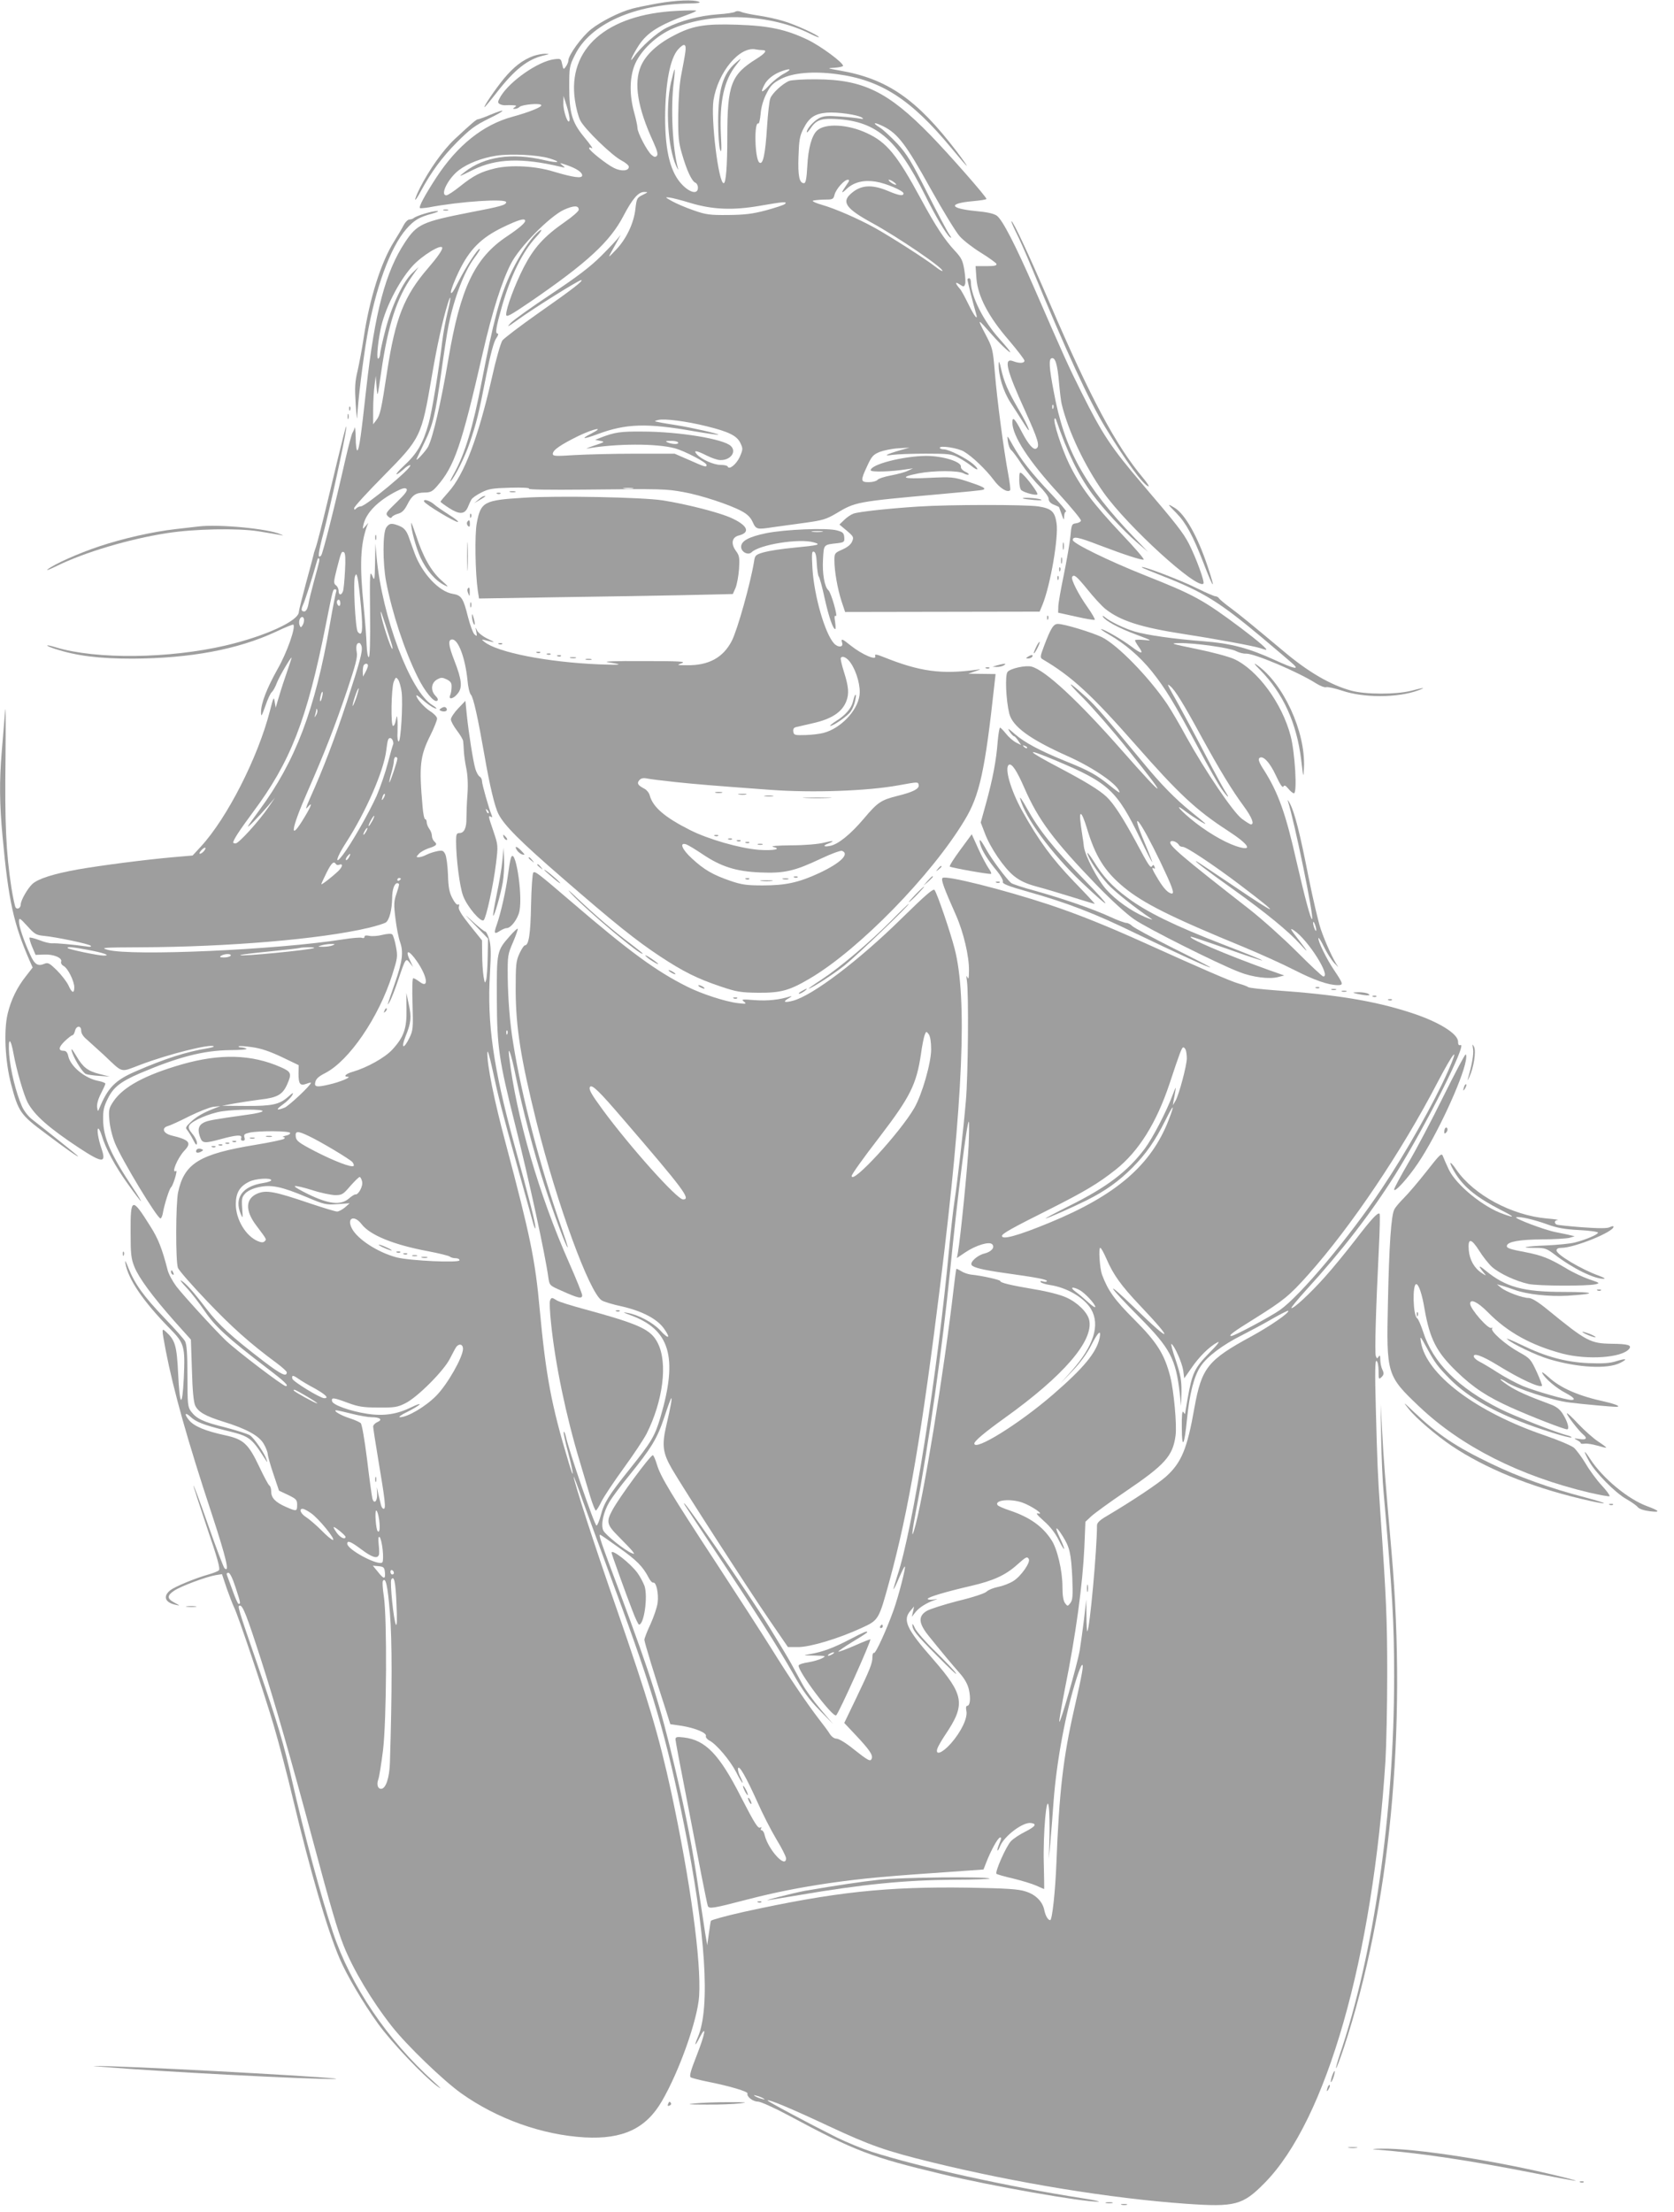 <?xml version="1.0" standalone="no"?>
<!DOCTYPE svg PUBLIC "-//W3C//DTD SVG 20010904//EN"
 "http://www.w3.org/TR/2001/REC-SVG-20010904/DTD/svg10.dtd">
<svg version="1.0" xmlns="http://www.w3.org/2000/svg"
 width="969pt" height="1280pt" viewBox="0 0 969 1280"
 preserveAspectRatio="xMidYMid meet">
<g transform="translate(0,1280) scale(0.1,-0.1)"
fill="#9e9e9e" stroke="none">
<path d="M3805 12780 c-55 -10 -120 -23 -145 -30 -73 -19 -181 -74 -238 -119
-54 -43 -132 -150 -132 -181 0 -9 -7 -25 -15 -36 -13 -18 -14 -17 -21 15 -7
32 -8 33 -47 28 -91 -12 -253 -124 -308 -213 -18 -30 -19 -38 -8 -45 8 -5 23
-9 34 -8 11 1 31 1 45 0 20 -1 22 -3 10 -11 -13 -9 -13 -10 0 -10 9 0 21 5 27
11 14 14 119 24 126 11 7 -10 -66 -40 -168 -68 -169 -46 -317 -165 -438 -349
-67 -103 -104 -171 -96 -179 2 -2 25 0 51 4 183 35 448 52 448 30 0 -16 -32
-25 -210 -59 -276 -54 -306 -68 -375 -172 -113 -170 -175 -403 -225 -849 -30
-274 -41 -349 -51 -356 -5 -3 -10 30 -10 73 -1 43 -4 69 -6 58 -3 -11 -9 -24
-13 -30 -4 -5 -22 -73 -40 -150 -61 -270 -132 -550 -141 -559 -22 -23 -18 11
15 136 38 146 121 527 130 598 5 46 -12 -21 -110 -430 -31 -129 -61 -246 -67
-260 -5 -14 -11 -32 -12 -40 -2 -8 -21 -82 -44 -165 -22 -82 -41 -157 -41
-165 0 -52 -194 -141 -425 -195 -326 -76 -747 -81 -980 -11 -64 20 -71 13 -8
-8 127 -41 254 -57 451 -57 336 2 608 53 830 156 52 25 97 43 100 41 15 -15
-37 -162 -90 -255 -64 -114 -98 -202 -97 -253 0 -28 4 -22 25 37 13 39 30 75
37 80 7 6 21 30 30 55 17 43 94 171 84 140 -2 -8 -18 -55 -35 -105 -17 -49
-36 -110 -43 -135 l-13 -45 -6 35 c-5 32 -7 27 -28 -55 -69 -268 -247 -618
-399 -783 l-48 -52 -115 -10 c-159 -14 -413 -47 -546 -70 -145 -26 -233 -54
-267 -85 -29 -28 -67 -95 -67 -119 0 -20 -21 -31 -30 -16 -4 7 -15 58 -24 114
-31 202 -39 373 -34 751 2 216 1 326 -3 265 -5 -58 -13 -161 -19 -230 -14
-171 -13 -300 5 -492 34 -370 64 -505 158 -720 l16 -36 -38 -49 c-52 -65 -88
-139 -107 -220 -23 -98 -14 -277 20 -405 43 -162 53 -177 201 -287 118 -89
198 -145 185 -129 -5 6 -175 142 -265 212 -21 16 -47 49 -58 75 -35 79 -67
212 -74 301 -7 100 8 100 26 0 17 -93 59 -237 81 -279 40 -74 121 -146 298
-263 136 -89 159 -90 129 -2 -18 51 -28 114 -18 114 4 0 13 -18 20 -40 22 -75
78 -179 150 -279 40 -56 74 -101 77 -101 2 0 -17 33 -44 73 -130 195 -174 293
-175 398 -1 52 4 77 27 122 32 66 73 98 186 147 221 94 366 132 522 134 58 0
101 4 95 8 -7 4 -21 8 -31 8 -11 0 -17 3 -14 6 3 3 38 1 78 -5 51 -7 101 -24
171 -57 l98 -47 -1 -49 c0 -60 9 -72 45 -59 15 6 27 8 27 6 0 -14 -129 -135
-153 -144 -49 -19 -52 -12 -9 19 23 16 46 40 53 52 10 19 6 18 -24 -9 -51 -44
-92 -53 -247 -52 l-135 1 70 13 c39 7 107 17 152 23 97 11 128 28 154 85 29
65 26 75 -35 102 -170 75 -352 80 -575 16 -211 -61 -337 -129 -394 -213 -26
-39 -29 -49 -24 -108 3 -38 16 -93 32 -133 40 -98 245 -437 264 -437 5 0 12
17 15 38 9 48 37 136 46 142 11 8 40 101 29 95 -30 -19 7 73 48 117 44 46 30
63 -74 88 -49 12 -60 44 -20 55 12 3 67 28 122 56 55 27 118 52 140 55 l40 4
-36 -14 c-65 -25 -103 -48 -136 -79 -28 -27 -31 -33 -19 -46 7 -9 23 -34 34
-56 16 -31 21 -35 22 -18 0 12 -12 36 -27 53 -20 24 -24 36 -17 49 17 27 118
70 190 81 86 12 234 13 234 1 0 -5 -37 -14 -83 -20 -206 -29 -234 -34 -259
-47 -30 -16 -36 -43 -18 -88 12 -32 27 -32 122 -6 89 24 122 26 114 5 -3 -9 0
-15 10 -15 11 0 13 6 9 19 -5 17 0 21 32 28 56 11 227 10 232 -2 3 -5 -8 -13
-25 -16 -16 -4 -22 -7 -14 -8 9 -1 10 -4 5 -10 -6 -5 -80 -21 -166 -35 -324
-53 -412 -107 -448 -274 -14 -66 -15 -401 -1 -438 6 -15 81 -101 168 -192 144
-151 249 -245 405 -360 31 -23 57 -47 57 -52 0 -29 -33 -13 -133 63 -189 145
-259 209 -332 304 -77 101 -121 150 -147 164 -9 5 5 -13 31 -41 26 -27 74 -89
106 -136 61 -90 131 -154 362 -331 99 -75 128 -103 107 -103 -16 0 -288 207
-349 266 -70 68 -248 263 -285 312 -22 30 -45 72 -50 95 -32 123 -54 180 -100
252 -107 171 -115 168 -114 -38 0 -122 3 -150 22 -197 27 -66 103 -169 232
-315 l95 -106 6 -177 c3 -119 10 -186 19 -205 18 -37 58 -60 160 -92 137 -42
211 -83 237 -130 13 -22 23 -49 23 -60 1 -11 15 -63 33 -115 l32 -95 53 -25
c47 -23 52 -28 52 -57 0 -39 -3 -39 -65 -12 -61 27 -85 52 -85 88 0 17 -5 33
-11 36 -6 4 -32 53 -58 108 -63 133 -91 159 -196 182 -116 25 -181 52 -210 87
-30 36 -25 51 8 20 31 -29 76 -47 197 -77 147 -36 152 -39 237 -171 12 -18 12
-18 6 1 -12 37 -72 124 -96 140 -14 9 -78 29 -143 46 -129 32 -166 50 -198 92
-19 26 -21 41 -21 205 0 131 -4 184 -14 202 -8 14 -62 75 -121 136 -119 125
-169 194 -206 286 -17 43 -22 52 -18 28 16 -92 103 -220 256 -376 86 -87 90
-104 82 -287 -9 -180 -24 -166 -33 30 -8 158 -17 189 -71 238 -25 22 -25 21 0
-112 44 -227 126 -520 267 -946 84 -257 104 -342 72 -310 -5 5 -48 117 -94
249 -46 131 -84 234 -85 228 0 -6 36 -117 79 -245 61 -178 77 -237 68 -245 -7
-6 -32 -16 -57 -23 -79 -22 -197 -71 -224 -92 -44 -35 -31 -71 29 -84 29 -7
29 -6 -5 12 -44 23 -44 41 -2 69 38 26 186 81 240 90 l37 6 28 -84 c16 -45 35
-94 42 -108 21 -40 171 -485 230 -685 29 -99 79 -288 110 -420 102 -425 197
-753 270 -925 41 -97 138 -261 224 -380 78 -108 261 -300 341 -360 31 -23 25
-15 -20 26 -267 240 -480 555 -583 864 -70 209 -167 571 -237 880 -45 202 -82
327 -195 655 -120 348 -122 355 -106 355 17 0 40 -59 120 -307 84 -261 175
-578 305 -1063 99 -370 140 -509 175 -597 55 -139 164 -321 279 -467 86 -110
298 -314 402 -388 208 -148 469 -241 715 -255 220 -12 354 51 446 209 101 173
207 472 216 608 13 202 -51 666 -162 1183 -71 326 -134 536 -315 1057 -121
346 -251 745 -249 766 0 5 24 -58 53 -141 30 -82 113 -310 185 -505 223 -600
299 -862 401 -1370 125 -622 153 -1055 80 -1226 -24 -56 -17 -57 11 -1 41 78
31 20 -17 -103 -37 -94 -45 -123 -35 -130 8 -4 50 -15 94 -24 132 -26 238 -58
234 -69 -6 -18 31 -47 61 -47 15 0 95 -36 177 -80 384 -206 476 -241 886 -339
279 -68 822 -163 907 -160 15 1 -27 10 -93 20 -440 69 -937 179 -1220 269 -55
18 -145 55 -200 82 -164 82 -406 211 -402 215 8 7 135 -46 357 -150 238 -111
326 -142 590 -207 489 -120 1037 -210 1475 -241 284 -20 328 -9 455 120 358
362 627 1303 700 2446 5 88 10 313 10 500 0 310 -5 434 -40 935 -15 215 -18
297 -26 604 -6 211 -4 277 4 272 7 -4 12 -30 12 -59 0 -48 1 -50 17 -35 14 14
15 22 5 43 -7 14 -12 40 -12 58 0 24 -3 28 -10 17 -8 -12 -10 -12 -16 4 -7 19
0 264 17 609 6 115 8 211 5 214 -10 10 -45 -27 -141 -152 -51 -66 -130 -163
-177 -215 -83 -93 -184 -187 -193 -178 -2 2 36 49 86 104 209 229 374 443 515
667 175 278 421 767 378 750 -10 -3 -14 3 -14 20 0 46 -114 116 -272 167 -212
69 -432 105 -787 130 -80 6 -149 14 -155 18 -6 5 -31 14 -56 21 -46 13 -221
89 -535 231 -228 103 -395 170 -560 225 -266 88 -602 172 -619 155 -10 -10 7
-56 78 -216 43 -97 76 -236 75 -319 0 -44 -3 -55 -9 -40 -7 14 -7 7 -3 -20 11
-66 7 -551 -6 -695 -15 -176 -48 -460 -66 -580 -8 -52 -21 -171 -30 -265 -67
-722 -211 -1637 -301 -1903 -13 -41 -23 -76 -22 -78 2 -1 16 28 32 66 17 39
31 68 34 66 6 -6 -37 -172 -65 -251 -41 -115 -105 -255 -114 -249 -5 3 -9 -8
-9 -24 0 -36 -13 -69 -97 -244 l-66 -137 66 -70 c80 -85 101 -116 93 -136 -7
-20 -20 -13 -111 59 -38 31 -80 56 -92 56 -14 0 -29 11 -40 28 -9 15 -38 54
-64 87 -71 93 -166 233 -276 410 -55 88 -196 306 -313 485 -266 406 -326 505
-347 575 -9 30 -20 55 -24 55 -15 0 -197 -247 -235 -319 -36 -67 -32 -83 39
-154 34 -34 69 -71 77 -81 14 -18 13 -19 -2 -13 -37 13 -155 107 -166 132 -15
33 0 104 35 164 14 24 64 92 112 150 132 163 165 217 206 340 20 61 38 111 41
111 5 0 -4 -51 -28 -153 -28 -119 -22 -164 32 -257 64 -110 440 -693 564 -874
l107 -156 60 0 c69 0 236 50 367 111 99 45 99 47 161 273 111 405 188 859 296
1731 130 1049 155 1640 81 1925 -24 94 -98 312 -116 340 -7 11 -49 -25 -192
-165 -246 -242 -514 -445 -627 -475 -52 -14 -63 -7 -24 15 15 9 19 13 8 10
-64 -20 -129 -27 -204 -22 -75 6 -82 5 -65 -8 17 -14 14 -15 -36 -9 -69 8
-209 53 -292 95 -179 89 -337 205 -668 489 -195 167 -213 181 -223 171 -5 -5
-11 -89 -13 -187 -3 -169 -13 -234 -36 -234 -5 0 -19 -21 -31 -47 -20 -43 -22
-64 -22 -213 1 -215 29 -393 120 -760 120 -479 306 -988 378 -1034 12 -8 65
-24 117 -35 117 -27 204 -72 244 -129 41 -58 26 -63 -23 -9 -42 45 -126 90
-191 101 -27 5 -24 2 15 -12 233 -83 281 -243 178 -592 -32 -109 -52 -143
-178 -300 -122 -152 -149 -196 -168 -270 -8 -30 -19 -56 -24 -57 -10 -4 -161
436 -178 517 -5 19 -10 30 -12 24 -2 -5 10 -61 27 -124 33 -126 34 -161 2 -53
-101 334 -132 502 -168 888 -26 285 -53 418 -198 964 -65 242 -107 450 -105
520 0 22 12 -15 29 -94 36 -169 56 -246 145 -565 41 -146 81 -290 89 -320 8
-30 15 -46 15 -34 1 24 -30 149 -124 489 -120 441 -156 694 -139 981 7 117 6
162 -4 198 -7 25 -18 46 -23 46 -6 0 -38 26 -72 57 -55 51 -53 48 13 -20 l75
-78 -2 -106 c-1 -59 -5 -118 -9 -133 -7 -22 -8 -20 -15 20 -4 25 -8 82 -8 127
l-1 82 -70 87 c-51 64 -68 93 -64 107 4 13 2 17 -5 13 -6 -4 -20 12 -32 36
-18 33 -24 64 -26 138 -2 52 -9 105 -16 118 -10 20 -16 23 -46 17 -20 -4 -48
-13 -63 -21 -15 -8 -35 -14 -44 -14 -16 0 -16 1 1 20 9 10 34 24 54 31 47 15
55 23 36 39 -8 7 -15 22 -15 34 0 11 -7 30 -15 40 -8 11 -15 28 -15 38 0 10
-4 18 -9 18 -5 0 -12 33 -15 73 -21 236 -15 292 45 412 22 44 39 88 39 97 0
10 -18 29 -39 42 -36 23 -81 74 -81 92 0 4 12 -4 28 -18 35 -32 74 -58 87 -58
5 0 -4 9 -22 20 -128 78 -291 511 -323 855 l-7 80 -2 -110 c-2 -106 -3 -109
-17 -75 -13 31 -14 9 -12 -217 2 -162 -1 -254 -7 -255 -6 -2 -11 28 -13 72 -1
41 -9 141 -17 223 -24 238 -19 355 19 462 l8 20 -17 -20 c-17 -19 -17 -19 -11
10 16 69 85 138 190 192 35 18 51 22 59 14 8 -8 -7 -29 -56 -76 -63 -61 -67
-66 -52 -82 13 -12 19 -13 24 -4 4 6 21 15 37 19 21 6 35 20 51 51 28 56 49
70 99 71 35 0 47 6 73 36 101 115 142 232 266 774 54 236 111 415 163 515 49
96 224 273 306 311 58 26 86 26 86 0 0 -8 -36 -40 -80 -70 -123 -86 -179 -149
-238 -262 -52 -102 -102 -236 -102 -274 0 -18 21 -7 143 76 325 223 458 345
536 495 52 99 86 139 121 138 23 0 22 -1 -10 -17 -33 -16 -35 -21 -42 -81 -9
-82 -52 -173 -112 -236 -47 -49 -47 -49 -27 -12 53 94 61 111 45 87 -10 -14
-56 -63 -103 -110 -64 -64 -138 -120 -291 -222 -113 -75 -218 -150 -235 -168
-24 -26 -17 -23 40 18 95 69 356 232 369 231 18 0 -53 -55 -252 -194 -102 -72
-194 -142 -204 -155 -10 -15 -37 -108 -62 -221 -78 -341 -159 -555 -250 -656
-25 -28 -46 -53 -46 -56 0 -3 22 -19 50 -37 59 -38 90 -37 108 5 7 17 16 37
21 45 4 8 29 26 57 40 43 22 65 25 169 28 70 2 115 -1 107 -6 -7 -5 128 -7
315 -5 459 5 477 4 578 -14 101 -18 266 -72 337 -110 34 -18 53 -37 65 -64 20
-43 23 -44 121 -29 37 5 119 16 182 25 101 14 122 20 180 54 112 67 114 68
605 112 127 11 237 22 245 25 22 8 -1 19 -95 50 -76 24 -87 25 -219 19 -151
-8 -176 3 -59 26 88 17 231 17 261 0 13 -7 26 -10 29 -7 3 3 -6 11 -21 17 -14
7 -25 19 -24 28 5 29 -103 63 -201 63 -132 -1 -321 -49 -321 -83 0 -12 116 -9
210 6 l35 5 -30 -14 c-16 -8 -60 -20 -98 -27 -37 -7 -72 -18 -78 -26 -6 -7
-29 -13 -50 -13 -48 0 -49 9 -9 94 25 55 35 66 72 81 24 9 72 19 108 21 l65 4
-50 -14 c-87 -25 -107 -37 -50 -28 28 4 115 7 195 7 133 0 149 -2 190 -24 25
-13 58 -35 74 -48 38 -31 47 -21 10 11 -39 34 -141 86 -171 86 -12 0 -23 4
-23 9 0 15 105 -1 140 -22 50 -30 126 -103 172 -164 35 -48 79 -75 95 -60 3 4
-2 46 -11 94 -26 139 -64 425 -77 583 -12 143 -13 146 -57 230 -48 91 -45 90
41 -8 57 -65 128 -128 97 -87 -8 11 -34 41 -57 67 -89 98 -163 245 -163 324 0
13 -4 24 -10 24 -5 0 -10 -3 -10 -7 0 -11 36 -151 48 -191 17 -54 -6 -27 -44
51 -19 39 -40 78 -48 86 -28 33 -29 43 -2 26 24 -16 26 -16 32 0 4 9 2 46 -4
82 -9 56 -17 71 -54 111 -60 64 -112 143 -198 302 -137 253 -197 327 -313 380
-109 51 -240 58 -287 15 -31 -28 -52 -103 -57 -207 -4 -72 -9 -98 -19 -98 -27
0 -36 41 -32 154 3 94 7 119 28 160 33 66 66 88 136 94 60 5 180 -12 204 -29
11 -8 7 -9 -15 -5 -16 3 -68 9 -115 12 -69 5 -92 3 -117 -9 -33 -17 -73 -62
-73 -81 0 -6 8 2 19 17 32 49 59 61 128 59 249 -7 371 -108 538 -442 60 -121
122 -225 143 -242 11 -9 10 -3 -4 17 -12 17 -69 125 -128 242 -91 180 -117
222 -172 282 -36 38 -81 80 -100 92 -50 31 -35 35 23 6 81 -42 129 -105 268
-356 72 -129 148 -254 170 -278 22 -25 78 -68 124 -96 47 -29 86 -58 89 -64 3
-10 -13 -13 -59 -13 l-62 0 5 -71 c8 -104 70 -222 188 -358 49 -58 90 -111 90
-118 0 -15 -29 -17 -65 -3 -57 22 -41 -47 70 -290 73 -161 86 -202 64 -215
-16 -11 -45 21 -84 95 -40 78 -55 93 -55 56 0 -78 95 -224 270 -414 72 -79
130 -149 127 -155 -2 -7 -15 -13 -29 -15 -24 -3 -26 -8 -32 -75 -4 -40 -21
-139 -38 -222 -17 -82 -32 -166 -32 -185 l-1 -35 104 -23 c57 -13 106 -21 108
-18 3 3 -16 36 -42 73 -53 74 -97 162 -89 175 11 17 25 5 89 -73 36 -45 82
-95 103 -112 86 -69 208 -108 457 -146 176 -27 404 -69 439 -81 16 -5 31 -10
34 -10 14 0 -43 49 -142 124 -222 166 -271 193 -561 308 -204 81 -415 184
-415 203 0 24 30 18 152 -29 147 -56 246 -88 258 -84 6 2 -51 68 -127 148
-165 175 -239 273 -304 405 -44 91 -96 251 -84 263 2 3 7 -1 9 -9 64 -186 128
-318 209 -428 64 -86 179 -211 253 -275 l69 -59 -76 79 c-293 305 -408 512
-470 851 -26 136 -29 185 -12 190 21 7 34 -34 43 -140 5 -56 12 -113 16 -127
38 -156 133 -356 242 -510 139 -196 542 -563 578 -527 9 9 -42 148 -83 229
-34 66 -75 118 -268 344 -183 214 -234 291 -355 534 -76 152 -99 203 -274 605
-109 249 -183 393 -216 417 -17 12 -56 21 -124 27 -151 15 -159 44 -14 57 43
4 78 9 78 13 0 12 -215 257 -324 369 -245 251 -390 322 -661 323 -71 1 -142
-4 -156 -9 -38 -15 -99 -71 -110 -101 -6 -14 -14 -88 -19 -165 -10 -161 -24
-224 -45 -206 -26 21 -31 241 -5 225 4 -2 10 23 13 57 3 39 16 82 34 117 24
47 37 60 85 85 69 35 186 45 322 27 257 -34 431 -147 663 -428 47 -57 87 -103
89 -103 3 0 -23 37 -57 82 -232 304 -402 422 -679 470 -74 13 -75 13 -27 16
26 2 47 7 47 11 0 19 -130 115 -205 151 -126 60 -224 81 -410 87 -188 6 -258
-6 -367 -64 -95 -49 -160 -111 -188 -175 -43 -99 -19 -243 72 -440 23 -51 28
-72 20 -80 -9 -9 -16 -7 -31 6 -26 23 -81 129 -81 155 0 12 -9 54 -20 93 -26
96 -26 191 1 265 31 85 128 179 229 220 231 96 562 82 793 -34 26 -13 47 -21
47 -18 0 10 -138 74 -205 93 -38 12 -104 26 -145 32 -41 6 -86 15 -99 21 -14
6 -28 6 -35 1 -6 -5 -51 -12 -101 -15 -106 -8 -213 -36 -297 -78 -56 -28 -149
-111 -190 -170 -32 -45 -7 12 30 69 49 74 117 117 285 178 26 9 47 19 47 22 0
3 -51 2 -112 -1 -407 -20 -634 -219 -590 -517 6 -44 20 -96 31 -117 25 -50
184 -204 239 -232 23 -12 42 -28 42 -36 0 -25 -44 -28 -86 -7 -46 23 -144 102
-144 114 0 5 5 6 12 2 16 -10 2 11 -48 72 -63 78 -79 136 -79 279 0 116 1 123
33 187 88 179 344 294 667 298 49 1 64 4 50 10 -31 13 -130 9 -240 -10z m162
-282 c-3 -24 -14 -81 -23 -128 -11 -55 -17 -137 -18 -235 -1 -130 2 -160 23
-230 27 -93 56 -154 76 -162 8 -3 15 -16 15 -29 0 -39 -43 -31 -89 15 -69 69
-101 192 -101 391 1 198 29 344 76 395 35 38 48 32 41 -17z m446 12 c30 0 19
-17 -35 -51 -146 -91 -168 -148 -168 -449 0 -174 -8 -270 -21 -270 -30 0 -75
372 -59 480 26 162 151 314 245 294 11 -2 28 -4 38 -4z m127 -135 c-25 -13
-65 -44 -88 -69 -43 -47 -53 -46 -27 4 16 32 55 62 100 78 53 19 61 12 15 -13z
m-1243 -270 c-6 -35 -37 49 -36 97 l1 43 19 -60 c10 -33 18 -69 16 -80z m-118
-221 c74 -22 56 -30 -26 -11 -190 45 -349 21 -463 -68 -40 -31 -39 -31 50 13
133 65 281 70 505 17 29 -7 29 -7 10 9 -18 15 -17 15 25 1 58 -20 90 -42 90
-60 0 -19 -51 -12 -165 22 -107 33 -247 40 -338 19 -84 -20 -125 -41 -205
-105 -35 -28 -70 -51 -78 -51 -39 0 10 98 73 146 52 39 132 70 215 83 82 13
240 5 307 -15z m1723 -151 c-35 -51 -35 -58 -1 -26 41 39 99 53 168 42 59 -9
161 -53 161 -68 0 -17 -26 -13 -92 15 -94 39 -158 34 -215 -19 -52 -47 -23
-86 123 -166 154 -84 422 -267 409 -279 -2 -2 -21 9 -42 26 -55 43 -255 171
-348 223 -96 53 -228 111 -308 134 -32 9 -56 20 -52 23 3 3 31 6 62 7 54 0 57
1 64 29 9 33 56 86 77 86 10 0 9 -7 -6 -27z m274 12 c10 -8 15 -14 9 -14 -5 0
-19 6 -29 14 -11 8 -15 15 -10 15 6 0 19 -7 30 -15z m-1181 -119 c129 -39 247
-44 402 -17 138 24 162 26 147 11 -6 -6 -55 -22 -110 -37 -79 -21 -123 -26
-219 -27 -107 -1 -129 2 -200 27 -44 15 -100 39 -125 53 -41 23 -42 24 -15 21
17 -2 71 -16 120 -31z m-955 -104 c0 -12 -37 -44 -106 -90 -186 -124 -269
-298 -339 -712 -43 -254 -89 -450 -117 -505 -15 -27 -76 -93 -66 -70 2 6 23
48 45 95 49 100 63 161 98 410 14 102 32 221 41 265 31 156 90 311 148 390 29
39 38 55 32 55 -11 0 -79 -104 -120 -185 -31 -62 -45 -82 -46 -65 0 13 21 67
46 119 62 128 129 195 255 256 89 43 129 55 129 37z m-480 -157 c0 -13 -30
-56 -81 -115 -140 -162 -191 -291 -239 -605 -32 -212 -40 -249 -61 -275 l-19
-25 0 85 c0 47 4 110 8 140 l7 55 5 -65 c5 -64 5 -62 27 90 39 270 90 427 180
554 l36 51 -37 -35 c-54 -51 -121 -194 -156 -333 -17 -65 -30 -126 -30 -137 0
-10 -5 -22 -10 -25 -11 -7 -6 72 12 165 22 116 103 279 185 370 56 62 173 133
173 105z m31 -371 c-11 -44 -25 -119 -31 -169 -20 -167 -60 -410 -79 -476 -33
-116 -66 -173 -144 -245 -62 -58 -53 -67 10 -10 13 10 25 17 28 14 13 -13
-258 -238 -287 -238 -8 0 -19 -5 -26 -12 -9 -9 -12 -9 -12 2 0 8 76 91 168
184 219 222 221 226 282 581 28 166 63 326 92 418 20 66 19 32 -1 -49z m3506
-556 c-3 -8 -6 -5 -6 6 -1 11 2 17 5 13 3 -3 4 -12 1 -19z m-2008 -104 c130
-32 177 -55 197 -98 15 -31 15 -36 -4 -80 -20 -43 -62 -77 -70 -55 -2 5 -20 9
-40 9 -40 0 -110 31 -137 60 -25 27 -5 25 56 -6 28 -14 63 -26 78 -26 59 -2
96 47 62 81 -41 41 -300 84 -516 84 -124 1 -158 -4 -240 -36 l-30 -12 30 -6
c28 -5 25 -7 -35 -27 -36 -12 -54 -20 -40 -17 168 29 400 30 507 1 58 -16 183
-82 183 -96 0 -15 -8 -13 -100 28 l-85 37 -225 0 c-124 0 -282 -4 -352 -8
-111 -7 -128 -7 -128 7 0 22 44 52 147 103 92 44 159 57 75 14 -65 -33 -46
-34 40 -2 162 60 283 64 554 16 76 -13 140 -22 142 -20 5 5 -161 42 -243 55
-38 6 -83 13 -100 17 -30 6 -30 6 -5 13 37 9 162 -7 279 -36z m-164 -94 c7
-12 -32 -12 -60 0 -16 7 -13 9 17 9 20 1 40 -3 43 -9z m-262 -267 c-13 -2 -35
-2 -50 0 -16 2 -5 4 22 4 28 0 40 -2 28 -4z m-1666 -477 c-3 -56 -8 -109 -12
-118 -10 -25 -25 -22 -25 3 0 12 -7 27 -16 33 -14 11 -13 20 6 96 25 97 27
103 42 94 7 -5 9 -41 5 -108z m-150 52 c-3 -13 -16 -63 -30 -113 -13 -49 -28
-107 -31 -127 -7 -39 -19 -53 -36 -43 -6 4 -5 16 3 33 11 21 56 162 83 260 6
22 16 13 11 -10z m243 -262 c12 -138 7 -173 -19 -142 -14 17 -28 294 -16 322
6 16 9 15 15 -11 4 -16 13 -92 20 -169z m-145 87 c-3 -10 -20 -94 -36 -188
-85 -491 -199 -790 -408 -1073 -31 -42 -61 -84 -65 -92 -9 -18 63 56 118 120
l38 45 -39 -57 c-53 -78 -171 -208 -189 -208 -8 0 -14 2 -14 5 0 15 36 70 113
174 219 293 314 537 422 1081 44 221 42 210 56 210 7 0 8 -7 4 -17z m25 -64
c0 -11 -4 -17 -10 -14 -5 3 -10 13 -10 21 0 8 5 14 10 14 6 0 10 -9 10 -21z
m293 -223 c9 -27 12 -45 7 -40 -12 12 -58 155 -65 201 -5 34 3 13 58 -161z
m-503 127 c0 -10 -4 -25 -10 -33 -8 -12 -10 -12 -16 3 -7 20 1 47 16 47 5 0
10 -8 10 -17z m333 -152 c7 -29 -8 -85 -85 -321 -69 -210 -139 -394 -212 -555
-25 -56 -30 -73 -16 -56 31 36 24 11 -16 -55 -91 -153 -83 -79 18 150 97 221
155 369 228 584 48 144 61 191 55 218 -6 34 -1 54 14 54 5 0 11 -9 14 -19z
m37 -113 c-1 -7 -7 -24 -15 -38 l-14 -25 -1 31 c0 17 3 34 7 37 10 11 23 8 23
-5z m195 -153 c8 -70 -5 -285 -17 -285 -6 0 -9 24 -7 53 1 28 1 63 -1 77 -2
22 -3 21 -9 -8 -3 -18 -10 -33 -16 -32 -14 1 -10 218 4 255 12 28 13 29 26 12
7 -10 16 -42 20 -72z m-264 -36 c-11 -30 -20 -49 -20 -43 -1 15 30 106 35 101
2 -2 -5 -28 -15 -58z m-197 7 c-3 -15 -8 -25 -11 -23 -2 3 -1 17 3 31 3 15 8
25 11 23 2 -3 1 -17 -3 -31z m-34 -103 c-11 -17 -11 -17 -6 0 3 10 6 24 7 30
0 9 2 9 5 0 3 -7 0 -20 -6 -30z m444 -149 c3 -9 4 -19 1 -23 -2 -4 -16 -52
-30 -106 -14 -54 -43 -139 -65 -190 -42 -94 -146 -277 -196 -342 -51 -67 -37
-14 20 73 115 178 218 415 232 533 3 25 7 52 10 59 5 17 21 15 28 -4z m26
-104 c0 -15 -43 -141 -46 -137 -2 2 3 26 11 53 8 27 15 59 15 72 0 12 5 22 10
22 6 0 10 -4 10 -10z m-79 -227 c-12 -20 -14 -14 -5 12 4 9 9 14 11 11 3 -2 0
-13 -6 -23z m-66 -133 c-9 -16 -18 -30 -21 -30 -2 0 2 14 11 30 9 17 18 30 21
30 2 0 -2 -13 -11 -30z m-35 -60 c-6 -11 -13 -20 -16 -20 -2 0 0 9 6 20 6 11
13 20 16 20 2 0 0 -9 -6 -20z m-940 -115 c-7 -8 -17 -15 -23 -15 -5 0 -2 9 8
20 21 23 35 19 15 -5z m840 -36 c-7 -11 -14 -18 -17 -15 -3 3 0 12 7 21 18 21
23 19 10 -6z m-75 -39 c3 -5 12 -7 20 -3 22 8 18 -13 -7 -37 -38 -36 -98 -82
-98 -76 0 4 14 33 30 66 29 58 42 70 55 50z m375 -84 c0 -3 -4 -8 -10 -11 -5
-3 -10 -1 -10 4 0 6 5 11 10 11 6 0 10 -2 10 -4z m-10 -34 c0 -5 -7 -30 -16
-56 -14 -40 -15 -61 -5 -140 6 -51 18 -113 27 -137 20 -57 14 -110 -29 -234
-19 -55 -38 -109 -41 -120 -4 -11 1 -6 10 10 10 17 32 74 50 128 42 124 43
125 66 96 l19 -24 -15 32 c-35 71 -11 71 38 0 61 -89 70 -161 14 -117 -15 11
-30 20 -36 20 -5 0 -7 -60 -4 -149 4 -138 3 -152 -17 -194 -34 -70 -52 -66
-24 5 33 81 36 112 19 188 l-14 65 1 -95 c2 -111 -15 -160 -82 -233 -42 -46
-146 -104 -228 -128 -41 -11 -58 -29 -30 -29 26 -1 -45 -31 -108 -45 -67 -16
-85 -14 -81 8 3 23 17 37 58 58 139 71 311 323 389 570 30 95 32 104 21 162
-6 33 -16 65 -21 70 -6 6 -27 5 -57 -2 -26 -7 -60 -9 -75 -6 -19 4 -29 3 -29
-5 0 -7 -7 -10 -16 -6 -8 3 -57 -1 -107 -9 -386 -61 -1226 -98 -1362 -61 -47
13 -33 14 188 15 509 2 1043 47 1318 112 48 11 94 26 103 32 20 15 35 74 36
140 0 50 13 87 30 87 6 0 10 -4 10 -8z m-2055 -297 c72 -7 258 -46 270 -57 6
-6 -3 -8 -25 -4 -69 10 -175 20 -197 18 -12 -1 -45 6 -74 18 -29 11 -55 17
-58 15 -2 -3 4 -27 15 -53 l20 -47 48 2 c54 3 108 -19 100 -41 -3 -8 3 -19 14
-25 25 -13 62 -88 62 -124 0 -38 -14 -33 -34 12 -10 21 -40 60 -67 87 -42 41
-51 46 -71 38 -39 -17 -58 -5 -84 54 -38 83 -64 162 -64 190 0 24 4 22 48 -26
42 -47 52 -53 97 -57z m1670 -55 c-11 -5 -36 -8 -55 -8 -32 0 -33 1 -10 8 14
4 39 8 55 8 25 1 27 -1 10 -8z m-1416 -26 c91 -17 136 -33 91 -33 -32 0 -199
35 -207 43 -10 10 25 7 116 -10z m1310 11 c-11 -10 -438 -52 -428 -41 3 3 79
12 170 21 90 9 169 18 174 20 15 5 89 6 84 0z m-484 -45 c-3 -5 -21 -10 -38
-10 -24 0 -28 3 -17 10 20 13 63 13 55 0z m-865 -434 c0 -15 12 -34 33 -51 17
-15 61 -55 97 -88 116 -109 92 -103 212 -58 163 62 409 123 425 107 3 -3 -12
-7 -33 -11 -124 -20 -249 -60 -419 -134 -120 -52 -161 -95 -211 -216 -7 -18
-8 -17 -12 9 -2 17 6 47 22 78 14 27 26 53 26 58 0 4 -17 11 -37 15 -80 14
-165 84 -178 145 -4 20 -13 30 -25 30 -34 0 -32 20 4 55 20 19 40 35 45 35 5
0 12 11 15 25 8 32 36 33 36 1z m4920 -108 c0 -77 -52 -259 -97 -338 -81 -141
-363 -448 -363 -394 0 9 60 94 164 229 175 229 211 301 237 476 6 46 16 95 21
109 9 24 10 24 24 6 9 -13 14 -45 14 -88z m1474 -4 c3 -9 6 -30 6 -47 0 -41
-45 -210 -65 -245 l-16 -27 4 25 c3 14 8 41 11 60 5 25 1 20 -14 -20 -36 -98
-117 -254 -164 -317 -100 -132 -217 -221 -436 -330 -80 -40 -142 -73 -138 -73
11 0 158 65 238 105 110 55 186 110 265 189 80 81 131 154 192 276 48 96 55
96 18 0 -101 -261 -304 -436 -691 -595 -182 -75 -274 -100 -274 -76 0 13 59
46 275 154 202 102 282 149 384 230 132 105 235 269 311 497 61 184 71 210 80
210 4 0 11 -7 14 -16z m1516 -126 c-79 -178 -241 -466 -382 -676 -188 -282
-472 -619 -588 -701 -55 -39 -265 -151 -282 -151 -21 0 9 23 135 101 168 105
201 132 310 254 249 279 540 712 747 1110 98 187 131 222 60 63z m-4773 -273
c352 -409 394 -465 347 -465 -35 0 -307 304 -466 520 -66 90 -81 117 -73 131
11 17 54 -25 192 -186z m2000 -152 c-6 -122 -47 -534 -62 -620 l-6 -32 49 33
c61 41 138 64 155 47 18 -18 -4 -44 -45 -54 -39 -9 -84 -49 -74 -66 9 -15 67
-29 187 -46 194 -27 249 -38 249 -47 0 -5 -10 -6 -21 -3 -13 5 -19 3 -15 -3 3
-5 27 -13 53 -17 98 -14 200 -74 239 -140 53 -91 15 -212 -111 -355 l-67 -75
71 74 c44 46 85 102 108 148 40 78 59 94 48 41 -18 -84 -93 -174 -270 -327
-195 -169 -455 -330 -455 -283 0 14 62 66 175 147 342 245 516 447 490 567
-10 45 -68 102 -133 131 -35 16 -110 35 -183 47 -142 24 -199 38 -199 48 0 7
-106 31 -168 37 -18 2 -44 11 -58 20 -14 9 -27 15 -28 13 -2 -2 -8 -50 -15
-108 -55 -479 -181 -1250 -230 -1405 -16 -53 -12 -8 13 122 70 362 152 942
196 1383 44 438 97 860 108 860 3 0 2 -62 -1 -137z m-3820 54 c70 -33 237
-133 253 -151 7 -9 10 -19 7 -22 -11 -11 -111 27 -222 84 -96 50 -110 61 -113
85 -4 34 10 35 75 4z m309 -263 c7 -26 -21 -78 -39 -75 -4 1 -22 -10 -39 -25
-47 -39 -115 -31 -233 26 -49 24 -85 45 -78 47 7 3 52 -8 100 -23 48 -16 108
-28 132 -29 41 0 47 4 89 53 25 28 49 52 54 52 4 0 11 -12 14 -26z m-526 7 c0
-5 -21 -12 -47 -16 -120 -18 -169 -87 -129 -180 12 -28 12 -25 8 33 -4 55 -2
66 18 87 14 15 44 29 77 36 72 16 132 4 277 -57 104 -44 113 -46 180 -41 l70
5 -27 -24 c-16 -13 -36 -24 -46 -24 -9 0 -82 22 -162 49 -201 68 -246 76 -297
56 -71 -29 -75 -98 -9 -185 62 -83 61 -80 49 -92 -8 -8 -19 -8 -40 1 -69 29
-127 125 -127 213 0 66 22 103 76 130 35 19 129 25 129 9z m523 -254 c49 -64
187 -120 387 -157 63 -12 119 -26 124 -31 6 -5 20 -9 33 -9 13 0 23 -5 23 -12
0 -16 -288 -3 -365 17 -109 29 -228 106 -259 169 -30 60 15 78 57 23z m4311
-199 c40 -93 85 -156 194 -271 201 -211 185 -224 -25 -19 -186 180 -168 142
25 -52 176 -178 208 -238 231 -438 l8 -73 2 81 c1 68 -5 98 -33 183 -19 55
-30 98 -25 95 18 -11 61 -108 68 -153 l6 -46 42 60 c44 65 105 125 150 148 18
10 1 -13 -48 -62 -84 -86 -98 -115 -124 -261 -8 -47 -15 -87 -15 -90 0 -3 -5
2 -10 10 -7 10 -10 -19 -9 -90 0 -130 15 -107 30 49 14 145 41 251 80 307 38
56 127 123 239 179 47 24 126 66 174 94 49 28 91 49 93 47 10 -10 -105 -89
-213 -148 -254 -138 -288 -182 -330 -413 -42 -239 -75 -318 -165 -399 -46 -41
-191 -138 -341 -227 -42 -24 -58 -40 -58 -55 0 -141 -42 -599 -56 -613 -2 -2
-5 38 -5 90 l-1 94 -13 -114 c-8 -63 -19 -144 -25 -180 -14 -82 -113 -427
-118 -413 -2 6 13 91 32 189 64 316 103 605 113 823 l6 145 33 31 c18 17 106
81 196 142 233 158 277 207 293 327 8 60 -10 257 -31 340 -33 129 -76 198
-207 329 -117 117 -153 168 -188 261 -13 37 -21 155 -10 155 5 0 20 -28 35
-62z m-155 -182 c31 -17 91 -81 91 -98 0 -6 -19 7 -42 28 -24 22 -56 49 -73
61 -34 25 -19 31 24 9z m-3569 -340 c0 -48 -89 -205 -155 -272 -62 -63 -166
-124 -210 -124 -11 0 7 14 41 30 34 17 66 36 72 43 6 7 -14 1 -46 -15 -84 -41
-160 -53 -257 -38 -98 15 -199 51 -203 73 -5 23 9 21 92 -10 60 -22 88 -27
176 -27 92 -1 111 2 155 24 69 33 225 189 260 260 15 30 32 61 37 68 17 20 38
14 38 -12z m-952 -174 c15 -11 57 -36 95 -56 63 -36 83 -56 54 -56 -24 0 -182
97 -185 113 -4 22 4 21 36 -1z m49 -102 c37 -22 64 -40 59 -40 -11 0 -136 69
-136 75 0 9 8 5 77 -35z m259 -100 c44 -11 95 -20 114 -20 50 0 67 -14 35 -28
-14 -6 -25 -18 -25 -26 0 -8 13 -93 29 -188 40 -238 46 -288 32 -288 -6 0 -13
10 -16 23 -3 12 -9 40 -15 62 l-9 40 2 -39 c2 -44 -19 -62 -28 -24 -3 13 -17
113 -30 222 -15 119 -30 205 -37 212 -7 6 -36 19 -64 28 -51 16 -99 45 -78 46
6 0 47 -9 90 -20z m3882 -514 c51 -18 130 -71 93 -63 -18 4 -10 -6 32 -44 36
-31 67 -72 86 -111 17 -34 31 -56 31 -50 0 7 -11 35 -25 64 -32 67 -24 74 15
12 43 -68 50 -102 57 -244 4 -105 2 -128 -11 -145 -16 -20 -16 -20 -31 -1 -10
14 -15 44 -15 96 0 91 -30 220 -64 270 -52 80 -127 132 -240 170 -36 12 -69
26 -72 32 -18 29 76 38 144 14z m-4118 -61 c44 -30 146 -155 127 -155 -7 0
-37 25 -67 56 -30 30 -70 64 -87 75 -32 20 -45 49 -21 49 7 0 28 -11 48 -25z
m395 -41 c6 -50 2 -75 -9 -63 -10 10 -18 119 -8 119 5 0 13 -25 17 -56z m-195
-96 c0 -19 -30 -5 -49 21 -30 42 -26 46 14 14 19 -15 35 -31 35 -35z m1583
-63 c103 -73 138 -109 171 -172 9 -18 21 -32 28 -30 17 3 31 -62 25 -115 -3
-26 -22 -82 -41 -124 -20 -42 -36 -84 -36 -92 0 -13 60 -210 126 -412 l24 -76
68 -10 c78 -13 145 -41 138 -59 -2 -7 7 -19 21 -26 41 -22 118 -113 154 -182
18 -36 35 -64 37 -62 2 2 -4 17 -13 35 -9 17 -15 39 -13 48 5 24 46 -48 112
-194 29 -66 78 -162 109 -214 32 -52 57 -102 57 -112 0 -63 -103 49 -124 135
-3 15 -11 27 -17 27 -6 0 -7 5 -3 12 4 7 3 8 -4 4 -14 -9 -33 22 -114 179
-124 244 -204 327 -329 342 -41 5 -49 3 -49 -11 0 -9 27 -152 60 -319 32 -166
73 -376 90 -466 18 -90 34 -170 37 -178 7 -19 27 -16 227 36 162 42 304 70
481 96 208 29 309 38 789 71 l99 7 16 41 c26 67 65 139 79 144 10 3 9 -5 -3
-34 -8 -20 -14 -39 -11 -41 2 -2 9 9 15 25 25 60 133 141 179 134 36 -5 26
-20 -35 -51 -32 -16 -68 -40 -81 -54 -28 -29 -94 -179 -84 -189 4 -3 47 -16
96 -27 49 -12 109 -30 134 -41 24 -11 45 -20 46 -20 1 0 0 66 -2 148 -5 171
17 417 29 327 4 -27 5 -106 4 -175 l-4 -125 9 95 c5 52 13 161 19 241 17 227
70 513 133 709 11 36 25 70 30 75 14 14 3 -49 -44 -254 -64 -280 -87 -482
-103 -891 -6 -158 -24 -330 -36 -330 -12 0 -27 24 -34 58 -10 50 -50 90 -108
108 -42 14 -108 18 -332 22 -476 7 -773 -25 -1299 -140 -103 -23 -189 -47
-191 -52 -2 -6 -7 -40 -12 -76 l-9 -65 -12 70 c-6 39 -23 151 -38 250 -33 233
-73 436 -139 715 -85 358 -135 517 -316 1003 -113 301 -125 337 -115 337 3 0
52 -34 109 -75z m-1368 -11 c4 -36 3 -70 -2 -74 -22 -22 -202 73 -203 108 0
21 21 13 82 -33 60 -45 92 -56 101 -32 3 6 2 34 -1 61 -3 33 -2 47 5 43 6 -4
14 -37 18 -73z m3740 -54 c12 -19 -45 -100 -88 -127 -23 -15 -64 -30 -90 -35
-26 -5 -56 -17 -66 -27 -10 -10 -78 -33 -166 -54 -81 -21 -163 -47 -181 -58
-51 -31 -47 -72 13 -146 71 -88 133 -163 180 -216 28 -32 45 -63 52 -95 11
-51 6 -92 -11 -92 -6 0 -8 -13 -4 -30 8 -40 -30 -120 -90 -188 -49 -55 -92
-72 -78 -29 4 12 24 47 44 77 121 179 112 232 -69 440 -154 175 -178 227 -130
281 l20 24 -6 -30 -7 -30 22 28 c22 27 62 52 110 69 21 7 20 7 -7 3 -18 -2
-33 -1 -33 4 0 10 104 41 251 75 129 30 199 62 265 121 53 47 59 51 69 35z
m-3727 -77 c4 -42 -6 -42 -41 3 l-29 35 34 -3 c29 -3 33 -7 36 -35z m52 -4 c0
-5 -4 -9 -10 -9 -5 0 -10 7 -10 16 0 8 5 12 10 9 6 -3 10 -10 10 -16z m-917
-82 c30 -92 31 -97 18 -97 -4 0 -19 33 -33 73 -14 39 -29 80 -33 90 -5 11 -3
17 7 17 9 0 24 -31 41 -83z m932 -97 c4 -89 3 -130 -3 -120 -13 19 -36 246
-27 261 16 26 25 -15 30 -141z m-38 -52 c13 -159 13 -457 0 -868 -3 -88 -24
-150 -51 -150 -20 0 -27 26 -16 55 5 13 17 88 27 167 21 174 24 764 5 891 -7
44 -9 83 -6 89 16 26 28 -24 41 -184z m2163 -2810 c10 -6 7 -7 -10 -2 -14 3
-32 11 -40 16 -10 6 -7 7 10 2 14 -3 32 -11 40 -16z"/>
<path d="M3884 12323 c-33 -146 -18 -378 30 -483 9 -19 14 -27 11 -16 -32 114
-44 352 -25 501 5 38 7 71 5 73 -2 2 -11 -32 -21 -75z"/>
<path d="M4259 12437 c-74 -63 -102 -155 -102 -342 0 -71 5 -143 11 -160 8
-24 10 -5 5 85 -9 192 18 315 88 403 35 43 34 46 -2 14z"/>
<path d="M2226 6953 c-6 -14 -5 -15 5 -6 7 7 10 15 7 18 -3 3 -9 -2 -12 -12z"/>
<path d="M420 6704 c18 -46 61 -112 77 -118 9 -4 44 -9 77 -11 l61 -4 -60 15
c-67 17 -95 39 -132 102 -28 48 -37 54 -23 16z"/>
<path d="M2210 5586 c14 -7 36 -16 50 -20 14 -3 7 3 -15 13 -45 22 -73 27 -35
7z"/>
<path d="M2298 5553 c7 -3 16 -2 19 1 4 3 -2 6 -13 5 -11 0 -14 -3 -6 -6z"/>
<path d="M2338 5543 c7 -3 16 -2 19 1 4 3 -2 6 -13 5 -11 0 -14 -3 -6 -6z"/>
<path d="M2388 5533 c6 -2 18 -2 25 0 6 3 1 5 -13 5 -14 0 -19 -2 -12 -5z"/>
<path d="M2443 5523 c9 -2 23 -2 30 0 6 3 -1 5 -18 5 -16 0 -22 -2 -12 -5z"/>
<path d="M6292 3610 c0 -19 2 -27 5 -17 2 9 2 25 0 35 -3 9 -5 1 -5 -18z"/>
<path d="M2172 4240 c0 -14 2 -19 5 -12 2 6 2 18 0 25 -3 6 -5 1 -5 -13z"/>
<path d="M3540 3816 c0 -7 85 -244 120 -333 17 -46 35 -83 39 -83 29 0 52 161
32 223 -7 19 -25 54 -41 76 -41 56 -150 141 -150 117z"/>
<path d="M4301 2465 c0 -5 6 -21 14 -35 8 -14 14 -20 14 -15 0 6 -6 21 -14 35
-8 14 -14 21 -14 15z"/>
<path d="M4330 2395 c0 -5 5 -17 10 -25 5 -8 10 -10 10 -5 0 6 -5 17 -10 25
-5 8 -10 11 -10 5z"/>
<path d="M5090 1924 c-109 -12 -236 -31 -430 -64 -65 -12 -261 -62 -210 -54
19 3 98 16 175 29 362 62 614 87 897 89 119 0 212 4 206 7 -20 12 -514 7 -638
-7z"/>
<path d="M4388 1793 c7 -3 16 -2 19 1 4 3 -2 6 -13 5 -11 0 -14 -3 -6 -6z"/>
<path d="M5281 3400 c1 -32 18 -54 143 -180 70 -71 120 -118 110 -102 -9 15
-64 72 -120 127 -57 55 -110 116 -118 135 -8 19 -15 28 -15 20z"/>
<path d="M3087 12476 c-62 -23 -113 -62 -171 -132 -50 -61 -120 -164 -111
-164 2 0 33 37 69 83 105 135 180 194 273 216 36 8 36 9 8 10 -16 0 -47 -6
-68 -13z"/>
<path d="M2836 12135 c-33 -14 -64 -25 -69 -25 -9 0 -34 -21 -135 -115 -67
-63 -148 -177 -202 -284 -38 -77 -34 -92 5 -19 61 113 123 197 209 284 78 78
105 98 186 138 101 49 105 62 6 21z"/>
<path d="M2568 11583 c6 -2 18 -2 25 0 6 3 1 5 -13 5 -14 0 -19 -2 -12 -5z"/>
<path d="M2455 11563 c-27 -8 -54 -19 -59 -24 -6 -5 -17 -9 -26 -9 -9 0 -24
-15 -33 -32 -9 -18 -35 -62 -57 -97 -75 -120 -141 -329 -175 -556 -9 -60 -25
-146 -35 -190 -16 -67 -17 -99 -11 -195 4 -63 9 -96 9 -72 3 84 33 329 57 467
48 278 135 515 227 620 46 52 75 69 150 89 29 8 42 15 28 15 -14 0 -47 -7 -75
-16z"/>
<path d="M5879 11461 c17 -32 58 -125 92 -207 201 -488 332 -771 429 -930 119
-195 215 -326 247 -338 8 -3 -5 18 -29 47 -159 190 -303 458 -542 1014 -120
279 -211 473 -221 473 -3 0 8 -26 24 -59z"/>
<path d="M3091 11435 c-46 -53 -100 -141 -141 -230 -58 -128 -94 -263 -161
-610 -50 -263 -98 -422 -161 -535 -17 -30 -26 -50 -20 -45 24 23 84 142 111
223 39 114 53 170 96 392 24 121 44 194 57 212 12 17 15 28 8 28 -15 0 -8 39
26 159 52 179 118 313 197 399 22 23 35 42 29 42 -5 0 -24 -16 -41 -35z"/>
<path d="M5781 10695 c-2 -67 26 -160 70 -227 24 -37 59 -91 77 -120 51 -82
27 -17 -30 80 -64 110 -86 162 -103 237 -9 41 -13 51 -14 30z"/>
<path d="M2021 10434 c0 -11 3 -14 6 -6 3 7 2 16 -1 19 -3 4 -6 -2 -5 -13z"/>
<path d="M2012 10390 c0 -14 2 -19 5 -12 2 6 2 18 0 25 -3 6 -5 1 -5 -13z"/>
<path d="M5834 10246 c3 -21 11 -43 19 -50 8 -6 35 -42 60 -81 26 -38 71 -95
101 -125 32 -32 56 -64 56 -76 0 -14 10 -26 30 -34 17 -7 30 -13 30 -14 0 0 7
-19 15 -41 13 -36 14 -37 15 -12 0 15 5 27 11 27 6 0 -33 46 -86 102 -114 120
-177 200 -223 283 -33 59 -33 60 -28 21z"/>
<path d="M5900 10022 c0 -28 5 -54 13 -59 20 -15 87 -32 92 -23 5 8 -59 94
-88 119 -15 12 -17 9 -17 -37z"/>
<path d="M2953 9953 c9 -2 23 -2 30 0 6 3 -1 5 -18 5 -16 0 -22 -2 -12 -5z"/>
<path d="M2878 9943 c7 -3 16 -2 19 1 4 3 -2 6 -13 5 -11 0 -14 -3 -6 -6z"/>
<path d="M2769 9909 l-24 -20 30 17 c39 24 40 24 28 24 -6 0 -21 -9 -34 -21z"/>
<path d="M3030 9920 c-229 -14 -247 -24 -270 -146 -13 -67 -9 -290 6 -393 l7
-44 426 7 c234 3 565 9 735 12 l308 7 16 36 c8 20 17 69 20 109 4 64 2 77 -17
103 -32 43 -25 81 17 91 68 18 49 59 -47 102 -69 31 -260 80 -396 101 -117 18
-609 28 -805 15z"/>
<path d="M5921 9916 c2 -2 31 -6 64 -9 36 -3 52 -2 40 3 -19 8 -113 14 -104 6z"/>
<path d="M2455 9898 c7 -16 175 -118 195 -118 8 0 -14 19 -50 41 -36 23 -74
49 -85 59 -27 24 -67 36 -60 18z"/>
<path d="M5315 9869 c-172 -11 -346 -30 -375 -41 -14 -5 -38 -21 -53 -36 l-28
-27 43 -36 c40 -34 41 -38 30 -63 -7 -17 -29 -34 -57 -46 -43 -19 -45 -21 -45
-62 0 -63 18 -164 41 -236 l21 -63 563 1 563 1 17 41 c46 115 93 389 81 470
-10 68 -29 86 -106 98 -74 11 -515 11 -695 -1z"/>
<path d="M6808 9833 c57 -58 96 -130 158 -289 59 -155 74 -169 25 -23 -58 175
-131 304 -192 341 -44 27 -43 23 9 -29z"/>
<path d="M2721 9814 c0 -11 3 -14 6 -6 3 7 2 16 -1 19 -3 4 -6 -2 -5 -13z"/>
<path d="M2704 9779 c-3 -6 -1 -16 5 -22 8 -8 11 -5 11 11 0 24 -5 28 -16 11z"/>
<path d="M2380 9774 c-1 -37 27 -140 54 -200 35 -74 85 -133 139 -160 27 -14
24 -9 -19 29 -59 53 -106 137 -145 257 -16 47 -28 80 -29 74z"/>
<path d="M2236 9748 c-21 -30 -21 -205 -1 -313 35 -182 105 -395 182 -551 41
-84 95 -150 113 -139 8 5 5 15 -10 30 -29 31 -24 75 11 94 22 12 29 12 55 0
23 -12 29 -21 28 -44 0 -17 -4 -38 -8 -47 -13 -29 20 -22 44 10 28 34 23 80
-20 190 -35 90 -38 122 -12 122 35 0 75 -107 88 -235 3 -38 12 -77 20 -85 15
-17 41 -137 79 -354 29 -168 59 -296 81 -337 33 -65 126 -158 365 -365 305
-265 430 -365 569 -457 135 -89 218 -130 349 -174 95 -32 118 -36 221 -37 131
-1 181 13 302 85 282 167 702 597 892 914 87 143 118 288 172 783 l7 62 -79 1
-79 1 40 14 c35 12 36 13 8 9 -203 -28 -329 -11 -540 74 -40 16 -51 17 -47 6
12 -30 -76 7 -143 61 -48 39 -57 42 -48 14 8 -26 -25 -28 -48 -2 -52 58 -114
273 -124 431 -5 87 -4 103 8 99 10 -3 15 -24 17 -68 2 -36 7 -69 11 -75 5 -5
21 -63 35 -129 24 -107 48 -176 61 -176 3 0 2 19 -1 42 -5 28 -4 39 4 34 14
-9 -27 136 -43 149 -22 18 -36 98 -31 179 5 87 2 84 83 93 39 5 42 7 40 34 -2
25 -8 31 -42 40 -56 16 -301 6 -410 -16 -101 -21 -145 -45 -145 -79 0 -30 41
-51 61 -31 46 44 274 81 359 57 47 -13 29 -17 -115 -31 -66 -6 -143 -18 -172
-26 -49 -14 -53 -18 -58 -53 -20 -124 -96 -396 -129 -460 -50 -97 -134 -143
-260 -141 -59 0 -60 1 -29 12 26 10 -16 12 -225 12 -166 1 -237 -2 -202 -7 94
-14 80 -17 -50 -12 -299 12 -590 69 -666 130 -18 15 -18 15 4 10 61 -16 63
-15 17 7 -28 13 -56 35 -63 48 -11 23 -11 23 -5 -6 5 -27 4 -29 -11 -15 -9 9
-25 54 -37 100 -27 109 -38 126 -88 134 -79 12 -178 118 -221 235 -11 31 -28
76 -36 100 -13 32 -25 46 -50 57 -46 19 -60 18 -78 -8z m2522 -25 c-16 -2 -40
-2 -55 0 -16 2 -3 4 27 4 30 0 43 -2 28 -4z m167 -760 c35 -51 58 -138 50
-188 -13 -89 -109 -189 -206 -215 -21 -6 -69 -12 -106 -13 -63 -2 -68 0 -71
20 -2 16 3 24 20 27 13 3 53 12 91 21 110 24 172 65 196 128 17 43 13 85 -13
167 -13 41 -22 79 -19 83 9 16 38 1 58 -30z m-1015 -688 c126 -13 196 -19 549
-45 244 -18 559 -7 741 26 116 21 114 21 118 2 4 -22 -33 -41 -123 -63 -95
-24 -114 -36 -195 -132 -76 -90 -148 -148 -194 -157 -38 -8 -46 1 -12 13 43
17 30 19 -26 5 -30 -8 -110 -15 -188 -15 -79 -1 -123 -4 -105 -9 54 -13 1 -23
-83 -17 -111 9 -292 61 -397 114 -147 74 -216 133 -234 201 -4 15 -18 32 -30
38 -38 20 -46 31 -31 49 10 12 23 15 44 11 17 -4 91 -13 166 -21z m156 -417
c107 -72 193 -100 334 -106 141 -6 200 8 352 80 59 28 114 48 122 45 46 -18
-9 -71 -133 -129 -119 -55 -195 -71 -326 -71 -93 0 -122 4 -189 27 -99 34
-151 64 -221 129 -57 52 -74 94 -34 82 12 -4 55 -30 95 -57z"/>
<path d="M4947 8773 c-2 -5 -7 -20 -10 -34 -9 -37 -44 -78 -96 -110 -25 -16
-40 -29 -35 -29 19 0 103 59 119 84 10 14 21 41 25 61 7 33 6 44 -3 28z"/>
<path d="M4143 8213 c9 -2 25 -2 35 0 9 3 1 5 -18 5 -19 0 -27 -2 -17 -5z"/>
<path d="M4278 8203 c12 -2 30 -2 40 0 9 3 -1 5 -23 4 -22 0 -30 -2 -17 -4z"/>
<path d="M4428 8193 c12 -2 32 -2 45 0 12 2 2 4 -23 4 -25 0 -35 -2 -22 -4z"/>
<path d="M4663 8183 c37 -2 97 -2 135 0 37 2 6 3 -68 3 -74 0 -105 -1 -67 -3z"/>
<path d="M4138 7963 c7 -3 16 -2 19 1 4 3 -2 6 -13 5 -11 0 -14 -3 -6 -6z"/>
<path d="M4218 7943 c7 -3 16 -2 19 1 4 3 -2 6 -13 5 -11 0 -14 -3 -6 -6z"/>
<path d="M4268 7933 c7 -3 16 -2 19 1 4 3 -2 6 -13 5 -11 0 -14 -3 -6 -6z"/>
<path d="M4318 7923 c7 -3 16 -2 19 1 4 3 -2 6 -13 5 -11 0 -14 -3 -6 -6z"/>
<path d="M4388 7913 c6 -2 18 -2 25 0 6 3 1 5 -13 5 -14 0 -19 -2 -12 -5z"/>
<path d="M4598 7723 c7 -3 16 -2 19 1 4 3 -2 6 -13 5 -11 0 -14 -3 -6 -6z"/>
<path d="M4318 7713 c7 -3 16 -2 19 1 4 3 -2 6 -13 5 -11 0 -14 -3 -6 -6z"/>
<path d="M4533 7713 c9 -2 23 -2 30 0 6 3 -1 5 -18 5 -16 0 -22 -2 -12 -5z"/>
<path d="M4408 7703 c18 -2 45 -2 60 0 15 2 0 4 -33 4 -33 0 -45 -2 -27 -4z"/>
<path d="M1150 9754 c-19 -2 -78 -9 -130 -15 -136 -15 -306 -54 -445 -100
-120 -40 -262 -103 -300 -134 -11 -9 14 1 55 21 159 78 416 155 635 189 157
25 410 30 530 11 55 -9 111 -18 125 -21 24 -5 24 -5 3 4 -71 32 -355 59 -473
45z"/>
<path d="M2172 9690 c0 -14 2 -19 5 -12 2 6 2 18 0 25 -3 6 -5 1 -5 -13z"/>
<path d="M2704 9580 c0 -74 1 -105 3 -67 2 37 2 97 0 135 -2 37 -3 6 -3 -68z"/>
<path d="M6152 9640 c0 -19 2 -27 5 -17 2 9 2 25 0 35 -3 9 -5 1 -5 -18z"/>
<path d="M6142 9555 c0 -16 2 -22 5 -12 2 9 2 23 0 30 -3 6 -5 -1 -5 -18z"/>
<path d="M6131 9504 c0 -11 3 -14 6 -6 3 7 2 16 -1 19 -3 4 -6 -2 -5 -13z"/>
<path d="M6611 9516 c2 -2 58 -25 124 -51 234 -92 326 -150 570 -354 94 -79
176 -149 184 -157 32 -30 -2 -22 -105 25 -155 71 -256 98 -420 111 -170 13
-324 35 -396 56 -60 18 -143 58 -172 83 -11 9 -16 10 -12 3 14 -24 91 -66 191
-103 95 -36 98 -37 48 -32 -29 3 -53 2 -53 -2 0 -4 9 -20 21 -37 32 -44 17
-44 -42 1 -54 41 -159 101 -175 101 -5 0 16 -15 46 -32 92 -53 177 -126 246
-211 80 -100 131 -184 268 -440 58 -109 120 -219 138 -243 34 -48 51 -61 22
-16 -10 15 -62 110 -115 212 -53 102 -123 232 -155 290 -71 126 -72 129 -50
110 27 -21 79 -106 179 -290 106 -193 176 -309 246 -404 47 -64 64 -106 42
-106 -5 0 -29 15 -53 33 -51 39 -212 277 -320 472 -39 72 -89 157 -111 190
-106 157 -289 345 -380 389 -59 28 -217 76 -253 76 -26 0 -41 -23 -81 -129
-23 -61 -23 -67 -7 -76 167 -98 284 -206 538 -495 247 -281 349 -377 531 -495
130 -84 152 -125 48 -90 -75 26 -178 88 -263 159 -73 61 -91 91 -23 38 40 -30
125 -83 108 -65 -5 5 -44 37 -85 70 -88 72 -169 154 -271 278 -222 268 -274
328 -328 378 -110 101 -127 103 -25 2 55 -55 176 -193 267 -307 236 -293 220
-294 -36 -3 -255 290 -447 468 -526 488 -36 9 -124 -11 -139 -31 -15 -19 -9
-162 10 -240 19 -76 119 -149 338 -247 155 -69 300 -171 300 -210 0 -3 -25 15
-56 40 -77 62 -119 86 -254 140 -154 63 -240 109 -297 159 -38 33 -43 36 -29
13 10 -15 22 -27 26 -27 4 0 15 -12 24 -26 l17 -25 -30 15 c-17 9 -43 32 -58
51 -15 19 -31 35 -34 35 -4 0 -10 -37 -14 -82 -8 -108 -29 -217 -67 -355 l-31
-112 23 -60 c31 -85 113 -205 170 -250 35 -28 72 -45 132 -61 46 -12 138 -40
206 -61 68 -21 126 -39 129 -39 3 0 -51 58 -120 129 -126 131 -204 236 -300
409 -67 121 -104 250 -77 267 17 10 46 -34 90 -135 80 -183 167 -301 418 -561
82 -85 172 -167 217 -198 75 -52 477 -254 608 -305 76 -30 175 -43 226 -29
l35 9 -80 28 c-260 93 -497 195 -458 196 5 0 99 -32 208 -70 109 -39 200 -69
202 -67 3 2 -98 43 -223 91 -282 109 -442 187 -554 270 -94 69 -143 123 -202
219 -22 34 -36 51 -32 37 9 -34 63 -114 116 -174 36 -41 162 -141 255 -203 11
-7 -7 -2 -38 11 -79 34 -167 96 -223 158 -52 57 -124 196 -131 250 -2 18 -5
44 -8 58 -15 98 -18 130 -9 130 6 0 20 -35 33 -77 49 -166 104 -255 216 -347
113 -93 273 -173 694 -346 96 -40 227 -99 291 -132 116 -59 198 -88 253 -88
34 0 32 7 -23 89 -42 62 -94 168 -89 183 2 5 16 -18 32 -51 16 -33 43 -76 60
-94 17 -18 26 -26 20 -18 -25 34 -75 144 -99 216 -14 41 -46 178 -71 303 -50
255 -80 371 -107 422 -10 19 -15 26 -12 15 38 -119 152 -672 140 -683 -7 -7
-43 129 -90 333 -63 280 -106 399 -189 530 -26 39 -34 61 -27 68 20 20 61 -23
97 -101 24 -52 38 -72 43 -63 6 10 13 6 29 -13 11 -14 26 -26 32 -26 20 0 6
236 -19 331 -49 189 -192 384 -328 446 -31 14 -128 40 -217 58 -150 31 -157
33 -99 34 89 1 290 -27 327 -46 17 -9 43 -16 58 -15 45 3 301 -105 406 -172
24 -15 50 -25 58 -22 8 3 49 -6 92 -20 126 -43 322 -42 440 1 51 19 36 18 -40
-2 -87 -22 -263 -22 -347 1 -120 33 -249 108 -391 228 -190 159 -249 207 -305
249 -33 24 -64 50 -68 56 -4 7 -14 13 -22 13 -7 0 -53 20 -102 44 -101 51
-343 142 -322 122z m-666 -1044 c-3 -3 -11 0 -18 7 -9 10 -8 11 6 5 10 -3 15
-9 12 -12z m168 -73 c304 -128 352 -172 487 -451 38 -79 69 -140 70 -136 0 3
-20 55 -45 114 -89 211 -29 138 92 -113 66 -138 83 -183 67 -183 -20 0 -47 28
-78 79 -37 60 -43 77 -26 66 6 -3 7 1 3 10 -4 11 -8 13 -13 5 -10 -16 -18 -4
-95 140 -77 142 -130 223 -171 261 -41 38 -121 87 -265 163 -204 107 -214 124
-26 45z m712 -489 c3 -6 13 -10 22 -10 21 0 183 -108 332 -221 243 -184 229
-186 -37 -6 -109 73 -204 137 -212 141 -37 20 58 -53 210 -161 190 -136 318
-241 386 -316 51 -57 48 -48 -7 23 -51 65 -56 75 -28 56 79 -52 215 -266 169
-266 -6 0 -74 64 -153 143 -78 78 -202 189 -276 247 -394 307 -468 371 -456
389 7 12 39 0 50 -19z m794 -490 c0 -9 -4 -8 -9 5 -5 11 -9 27 -9 35 0 9 4 8
9 -5 5 -11 9 -27 9 -35z"/>
<path d="M6121 9454 c0 -11 3 -14 6 -6 3 7 2 16 -1 19 -3 4 -6 -2 -5 -13z"/>
<path d="M2707 9393 c-3 -5 -1 -17 4 -28 7 -17 8 -17 8 8 1 27 -4 34 -12 20z"/>
<path d="M2722 9300 c0 -14 2 -19 5 -12 2 6 2 18 0 25 -3 6 -5 1 -5 -13z"/>
<path d="M2732 9235 c0 -11 3 -29 8 -40 11 -25 11 1 0 35 -6 20 -8 21 -8 5z"/>
<path d="M6061 9224 c0 -11 3 -14 6 -6 3 7 2 16 -1 19 -3 4 -6 -2 -5 -13z"/>
<path d="M5997 9055 c-9 -19 -15 -35 -12 -35 7 0 37 61 33 66 -3 2 -12 -12
-21 -31z"/>
<path d="M2888 9073 c7 -3 16 -2 19 1 4 3 -2 6 -13 5 -11 0 -14 -3 -6 -6z"/>
<path d="M3108 9023 c7 -3 16 -2 19 1 4 3 -2 6 -13 5 -11 0 -14 -3 -6 -6z"/>
<path d="M3168 9013 c7 -3 16 -2 19 1 4 3 -2 6 -13 5 -11 0 -14 -3 -6 -6z"/>
<path d="M3228 9003 c7 -3 16 -2 19 1 4 3 -2 6 -13 5 -11 0 -14 -3 -6 -6z"/>
<path d="M5950 9000 c-13 -8 -13 -10 2 -10 9 0 20 5 23 10 8 13 -5 13 -25 0z"/>
<path d="M3303 8993 c9 -2 23 -2 30 0 6 3 -1 5 -18 5 -16 0 -22 -2 -12 -5z"/>
<path d="M3393 8983 c9 -2 23 -2 30 0 6 3 -1 5 -18 5 -16 0 -22 -2 -12 -5z"/>
<path d="M7294 8924 c134 -136 212 -308 238 -521 13 -107 13 -107 16 -44 10
207 -120 488 -273 594 -21 14 -15 5 19 -29z"/>
<path d="M5770 8950 l-25 -8 25 -1 c14 0 32 4 40 9 13 9 13 10 0 9 -8 -1 -26
-5 -40 -9z"/>
<path d="M5708 8933 c7 -3 16 -2 19 1 4 3 -2 6 -13 5 -11 0 -14 -3 -6 -6z"/>
<path d="M2652 8701 c-23 -24 -42 -53 -42 -63 0 -11 16 -40 35 -65 19 -25 36
-53 36 -62 1 -9 3 -34 4 -56 1 -22 7 -67 14 -100 8 -38 11 -92 7 -150 -4 -49
-6 -111 -6 -138 1 -56 -13 -87 -40 -87 -17 0 -20 -7 -20 -47 0 -100 21 -266
41 -317 23 -62 103 -156 119 -140 15 15 56 204 71 327 13 105 12 107 -14 185
-31 90 -32 96 -15 86 8 -5 9 -2 3 12 -15 36 -55 176 -55 195 0 10 -6 22 -14
26 -7 4 -18 24 -24 43 -13 43 -39 208 -50 315 l-8 80 -42 -44z m176 -606 c-3
-3 -9 2 -12 12 -6 14 -5 15 5 6 7 -7 10 -15 7 -18z"/>
<path d="M2552 8701 c-11 -7 -10 -10 3 -15 20 -7 38 1 30 15 -7 11 -16 11 -33
0z"/>
<path d="M5905 8180 c27 -109 181 -318 356 -485 177 -168 185 -160 14 16 -178
183 -261 286 -333 416 -24 43 -40 67 -37 53z"/>
<path d="M2916 7955 c4 -8 11 -15 16 -15 6 0 5 6 -2 15 -7 8 -14 15 -16 15 -2
0 -1 -7 2 -15z"/>
<path d="M5558 7882 c-37 -50 -64 -93 -60 -96 14 -8 234 -47 239 -42 3 3 -4
18 -15 33 -11 16 -38 66 -59 112 l-38 84 -67 -91z"/>
<path d="M5675 7913 c8 -33 44 -91 97 -154 21 -26 36 -53 33 -61 -5 -11 30
-25 147 -58 224 -63 388 -126 623 -241 237 -114 426 -201 431 -196 2 1 -96 52
-217 112 -121 61 -227 118 -236 128 -9 9 -24 17 -33 17 -10 0 -53 16 -96 36
-100 46 -276 106 -433 150 -68 18 -130 39 -138 45 -27 23 -111 135 -143 192
-35 63 -46 72 -35 30z"/>
<path d="M2992 7881 c7 -11 21 -22 31 -25 17 -4 17 -2 -4 20 -27 29 -44 32
-27 5z"/>
<path d="M2908 7819 c-4 -42 -19 -130 -33 -195 -13 -65 -23 -120 -20 -122 6
-6 43 122 55 191 6 34 10 94 8 132 l-3 70 -7 -76z"/>
<path d="M2957 7834 c-4 -11 -11 -55 -17 -99 -12 -90 -41 -218 -64 -284 -19
-52 -15 -59 18 -37 14 9 31 16 39 16 25 0 65 54 74 99 20 103 -27 384 -50 305z"/>
<path d="M3060 7836 c0 -2 8 -10 18 -17 15 -13 16 -12 3 4 -13 16 -21 21 -21
13z"/>
<path d="M3110 7796 c0 -2 8 -10 18 -17 15 -13 16 -12 3 4 -13 16 -21 21 -21
13z"/>
<path d="M5429 7773 c-13 -16 -12 -17 4 -4 9 7 17 15 17 17 0 8 -8 3 -21 -13z"/>
<path d="M3150 7767 c0 -2 24 -24 53 -48 28 -24 46 -36 38 -26 -16 20 -91 81
-91 74z"/>
<path d="M5369 7703 l-24 -28 28 24 c15 14 27 26 27 28 0 8 -8 1 -31 -24z"/>
<path d="M5768 7693 c7 -3 16 -2 19 1 4 3 -2 6 -13 5 -11 0 -14 -3 -6 -6z"/>
<path d="M3305 7631 c96 -103 415 -371 415 -348 0 2 -33 28 -72 58 -93 69
-200 161 -308 263 -47 45 -62 57 -35 27z"/>
<path d="M5300 7625 c-24 -25 -42 -45 -39 -45 3 0 25 20 49 45 24 25 42 45 39
45 -3 0 -25 -20 -49 -45z"/>
<path d="M5160 7474 c-123 -124 -297 -271 -402 -340 -46 -30 -80 -54 -77 -54
15 0 148 86 209 135 65 52 380 354 370 355 -3 0 -48 -43 -100 -96z"/>
<path d="M2952 7385 c-77 -87 -77 -90 -76 -365 1 -279 12 -353 104 -720 82
-325 176 -758 194 -891 7 -46 7 -47 76 -77 95 -43 120 -49 120 -27 0 10 -34
94 -75 187 -175 394 -307 849 -348 1196 -9 75 14 8 38 -113 38 -186 106 -446
166 -631 52 -160 129 -367 135 -361 2 2 -15 54 -37 117 -120 341 -231 764
-278 1062 -20 119 -30 254 -32 384 -1 124 0 132 31 203 17 40 29 75 27 77 -3
3 -23 -16 -45 -41z m-15 -567 c-3 -8 -6 -5 -6 6 -1 11 2 17 5 13 3 -3 4 -12 1
-19z"/>
<path d="M3737 7269 c12 -15 73 -53 73 -46 0 2 -19 17 -42 32 -24 16 -38 22
-31 14z"/>
<path d="M3870 7186 c0 -3 9 -10 20 -16 11 -6 20 -8 20 -6 0 3 -9 10 -20 16
-11 6 -20 8 -20 6z"/>
<path d="M4050 7090 c8 -5 20 -10 25 -10 6 0 3 5 -5 10 -8 5 -19 10 -25 10 -5
0 -3 -5 5 -10z"/>
<path d="M7618 7083 c7 -3 16 -2 19 1 4 3 -2 6 -13 5 -11 0 -14 -3 -6 -6z"/>
<path d="M4640 7065 c-14 -8 -20 -14 -14 -15 5 0 19 7 30 15 24 18 16 19 -16
0z"/>
<path d="M7708 7073 c6 -2 18 -2 25 0 6 3 1 5 -13 5 -14 0 -19 -2 -12 -5z"/>
<path d="M7768 7063 c6 -2 18 -2 25 0 6 3 1 5 -13 5 -14 0 -19 -2 -12 -5z"/>
<path d="M7855 7050 c17 -4 41 -8 55 -9 20 0 22 1 10 9 -8 5 -33 9 -55 9 -39
-1 -39 -2 -10 -9z"/>
<path d="M7948 7033 c7 -3 16 -2 19 1 4 3 -2 6 -13 5 -11 0 -14 -3 -6 -6z"/>
<path d="M4248 7023 c7 -3 16 -2 19 1 4 3 -2 6 -13 5 -11 0 -14 -3 -6 -6z"/>
<path d="M8038 7013 c7 -3 16 -2 19 1 4 3 -2 6 -13 5 -11 0 -14 -3 -6 -6z"/>
<path d="M8527 6729 c4 -30 -6 -88 -31 -174 -4 -11 1 -4 10 15 25 55 39 145
27 172 -10 20 -11 19 -6 -13z"/>
<path d="M8353 6452 c-67 -136 -158 -309 -203 -384 -44 -76 -80 -143 -80 -150
0 -23 81 66 139 153 106 157 255 477 276 592 4 20 3 37 -1 36 -5 0 -64 -112
-131 -247z"/>
<path d="M8476 6515 c-9 -26 -7 -32 5 -12 6 10 9 21 6 23 -2 3 -7 -2 -11 -11z"/>
<path d="M8367 6274 c-4 -4 -7 -14 -7 -23 0 -11 3 -12 11 -4 6 6 10 16 7 23
-2 6 -7 8 -11 4z"/>
<path d="M1543 6223 c9 -2 23 -2 30 0 6 3 -1 5 -18 5 -16 0 -22 -2 -12 -5z"/>
<path d="M1448 6213 c6 -2 18 -2 25 0 6 3 1 5 -13 5 -14 0 -19 -2 -12 -5z"/>
<path d="M1348 6193 c7 -3 16 -2 19 1 4 3 -2 6 -13 5 -11 0 -14 -3 -6 -6z"/>
<path d="M1308 6183 c7 -3 16 -2 19 1 4 3 -2 6 -13 5 -11 0 -14 -3 -6 -6z"/>
<path d="M1268 6173 c7 -3 16 -2 19 1 4 3 -2 6 -13 5 -11 0 -14 -3 -6 -6z"/>
<path d="M1228 6163 c7 -3 16 -2 19 1 4 3 -2 6 -13 5 -11 0 -14 -3 -6 -6z"/>
<path d="M1136 6144 c-6 -16 12 -18 32 -5 11 6 9 9 -7 14 -12 3 -22 -1 -25 -9z"/>
<path d="M8258 6023 c-47 -60 -106 -129 -131 -154 -24 -24 -50 -54 -56 -67
-18 -34 -30 -202 -37 -542 -9 -412 -7 -420 183 -600 242 -229 579 -400 982
-496 62 -14 115 -24 118 -21 3 4 -17 32 -46 63 -28 30 -70 87 -92 125 -23 38
-54 80 -69 93 -15 12 -90 44 -166 70 -400 136 -688 353 -719 541 -6 38 -4 36
32 -30 50 -92 63 -109 131 -179 93 -96 229 -179 410 -250 104 -42 291 -100
298 -93 3 3 -8 8 -23 12 -62 15 -303 110 -388 152 -245 123 -391 269 -447 447
-13 39 -28 74 -35 79 -24 15 -28 197 -5 197 14 0 34 -58 48 -144 31 -175 69
-249 186 -362 96 -93 177 -146 317 -209 121 -54 304 -125 322 -125 16 0 2 48
-26 91 -17 26 -38 42 -72 54 -132 49 -193 76 -243 109 -30 20 -50 36 -44 36 5
0 19 -7 31 -15 55 -38 271 -109 368 -120 79 -10 250 -25 270 -25 32 1 -1 15
-65 30 -153 33 -258 79 -327 143 -27 24 -41 33 -35 21 16 -31 81 -86 135 -114
47 -25 60 -40 33 -40 -32 0 -209 51 -280 80 -42 18 -109 54 -149 80 -40 26
-86 53 -102 61 -16 8 -30 20 -33 27 -9 28 46 9 137 -47 133 -82 243 -132 257
-119 2 3 -12 39 -31 81 -34 73 -38 78 -103 114 -76 42 -165 120 -155 136 3 5
2 7 -4 4 -17 -11 -123 110 -123 140 0 31 45 9 103 -50 114 -116 251 -191 431
-239 146 -38 344 -24 386 27 18 22 -7 29 -100 30 -125 2 -146 13 -375 200 -54
44 -89 65 -107 65 -36 0 -131 36 -160 60 l-23 19 30 -8 c17 -5 49 -16 72 -24
71 -26 199 -40 307 -34 175 11 164 22 -22 22 -234 0 -335 27 -452 123 -42 35
-46 30 -11 -12 16 -19 15 -19 -10 -3 -45 29 -72 77 -77 134 -6 72 14 70 62 -6
20 -32 53 -74 73 -92 45 -39 138 -82 211 -98 56 -12 337 -13 387 -2 28 7 26 8
-36 29 -37 13 -97 41 -134 64 -96 57 -139 74 -230 92 -97 18 -117 25 -112 40
7 22 75 34 202 35 72 0 144 5 160 9 l30 9 -25 6 c-14 4 -52 11 -85 18 -67 13
-245 81 -228 86 18 6 102 -13 182 -42 55 -20 100 -28 182 -32 60 -3 109 -10
109 -15 0 -11 -71 -41 -134 -57 -27 -7 -101 -14 -165 -17 -122 -5 -165 -14
-63 -14 54 0 65 -4 109 -37 106 -82 233 -144 287 -142 12 0 -2 8 -29 18 -101
36 -245 122 -245 146 0 10 10 15 28 15 75 0 302 92 302 122 0 5 -9 4 -21 -2
-14 -8 -59 -8 -160 -1 -77 6 -144 13 -149 16 -16 10 -11 25 8 26 9 1 -19 5
-64 9 -203 18 -423 136 -523 281 -44 65 -48 46 -4 -24 50 -79 126 -139 263
-209 78 -39 83 -48 14 -23 -117 40 -273 167 -317 257 -14 29 -29 64 -34 77 -8
22 -15 16 -95 -86z"/>
<path d="M711 5544 c0 -11 3 -14 6 -6 3 7 2 16 -1 19 -3 4 -6 -2 -5 -13z"/>
<path d="M990 5441 c0 -6 4 -13 10 -16 6 -3 7 1 4 9 -7 18 -14 21 -14 7z"/>
<path d="M9248 5333 c7 -3 16 -2 19 1 4 3 -2 6 -13 5 -11 0 -14 -3 -6 -6z"/>
<path d="M3184 5275 c-4 -8 -1 -68 6 -133 24 -234 86 -533 166 -798 19 -66 47
-156 60 -201 14 -46 29 -83 33 -83 4 0 19 24 33 53 14 28 72 115 128 192 56
77 116 167 133 200 95 189 123 408 65 523 -40 80 -102 109 -428 198 -74 20
-145 42 -157 50 -28 18 -32 18 -39 -1z"/>
<path d="M3568 5213 c7 -3 16 -2 19 1 4 3 -2 6 -13 5 -11 0 -14 -3 -6 -6z"/>
<path d="M8201 5194 c0 -11 3 -14 6 -6 3 7 2 16 -1 19 -3 4 -6 -2 -5 -13z"/>
<path d="M9160 5094 c0 -7 71 -36 76 -31 2 2 -14 11 -36 20 -22 8 -40 13 -40
11z"/>
<path d="M8723 5053 c27 -27 169 -95 244 -117 167 -50 340 -59 413 -21 45 23
33 27 -25 9 -38 -12 -78 -14 -160 -11 -133 6 -247 37 -387 105 -54 26 -92 42
-85 35z"/>
<path d="M8155 4647 c42 -53 158 -152 250 -214 192 -128 449 -234 742 -304
167 -40 187 -35 29 7 -204 53 -389 120 -542 194 -205 98 -311 169 -448 299
-65 62 -67 63 -31 18z"/>
<path d="M7995 4475 c2 -110 8 -249 14 -310 51 -581 61 -751 61 -1065 0 -789
-118 -1611 -316 -2192 -13 -39 -22 -73 -20 -75 2 -2 22 51 45 119 267 811 366
1833 276 2868 -38 435 -46 537 -54 690 l-9 165 3 -200z"/>
<path d="M9070 4622 c0 -12 68 -100 93 -121 28 -23 20 -34 -20 -27 -33 5 -35
4 -15 -6 12 -6 22 -14 22 -18 0 -4 10 -5 23 -3 12 2 44 -3 72 -11 27 -8 51
-14 52 -12 2 2 -19 18 -47 36 -27 18 -79 64 -115 102 -36 39 -65 66 -65 60z"/>
<path d="M9197 4348 c35 -66 152 -185 218 -222 28 -16 57 -36 65 -46 9 -11 37
-20 70 -24 64 -8 58 2 -15 29 -110 40 -256 160 -330 273 -38 58 -42 53 -8 -10z"/>
<path d="M3965 4090 c5 -8 79 -121 165 -250 231 -346 379 -579 461 -724 56
-99 92 -149 152 -210 l79 -81 -72 85 c-40 47 -87 112 -105 145 -18 33 -48 88
-66 121 -19 34 -74 126 -123 205 -125 203 -550 817 -491 709z"/>
<path d="M9318 4093 c7 -3 16 -2 19 1 4 3 -2 6 -13 5 -11 0 -14 -3 -6 -6z"/>
<path d="M1083 3503 c15 -2 37 -2 50 0 12 2 0 4 -28 4 -27 0 -38 -2 -22 -4z"/>
<path d="M5095 3390 c-3 -5 -1 -10 4 -10 6 0 11 5 11 10 0 6 -2 10 -4 10 -3 0
-8 -4 -11 -10z"/>
<path d="M4920 3315 c-96 -50 -159 -73 -228 -85 -47 -8 -47 -8 23 -9 67 -2 69
-2 43 -16 -15 -8 -50 -18 -79 -23 -29 -4 -54 -12 -56 -18 -9 -28 196 -302 217
-289 14 9 205 433 198 440 -1 1 -43 -15 -92 -37 -49 -21 -91 -37 -93 -34 -2 2
34 27 81 56 47 28 86 53 86 56 0 9 -18 2 -100 -41z m-100 -85 c-8 -5 -19 -10
-25 -10 -5 0 -3 5 5 10 8 5 20 10 25 10 6 0 3 -5 -5 -10z"/>
<path d="M610 840 c310 -26 1173 -71 1325 -69 132 2 -931 62 -1280 73 -141 4
-143 4 -45 -4z"/>
<path d="M7711 789 c-6 -18 -9 -34 -7 -36 2 -2 9 10 15 28 6 18 9 34 7 36 -2
2 -9 -10 -15 -28z"/>
<path d="M7686 725 c-9 -26 -7 -32 5 -12 6 10 9 21 6 23 -2 3 -7 -2 -11 -11z"/>
<path d="M3867 626 c-4 -10 -1 -13 8 -9 8 3 12 9 9 14 -7 12 -11 11 -17 -5z"/>
<path d="M4025 630 c-57 -5 -44 -7 65 -7 74 -1 162 3 195 7 48 6 36 7 -65 7
-69 0 -156 -3 -195 -7z"/>
<path d="M7808 373 c12 -2 32 -2 45 0 12 2 2 4 -23 4 -25 0 -35 -2 -22 -4z"/>
<path d="M7960 363 c252 -19 542 -62 927 -138 251 -49 298 -56 153 -20 -371
92 -852 167 -1045 163 -45 -1 -60 -3 -35 -5z"/>
<path d="M9148 173 c7 -3 16 -2 19 1 4 3 -2 6 -13 5 -11 0 -14 -3 -6 -6z"/>
<path d="M6403 53 c9 -2 25 -2 35 0 9 3 1 5 -18 5 -19 0 -27 -2 -17 -5z"/>
<path d="M6493 43 c9 -2 23 -2 30 0 6 3 -1 5 -18 5 -16 0 -22 -2 -12 -5z"/>
</g>
</svg>
